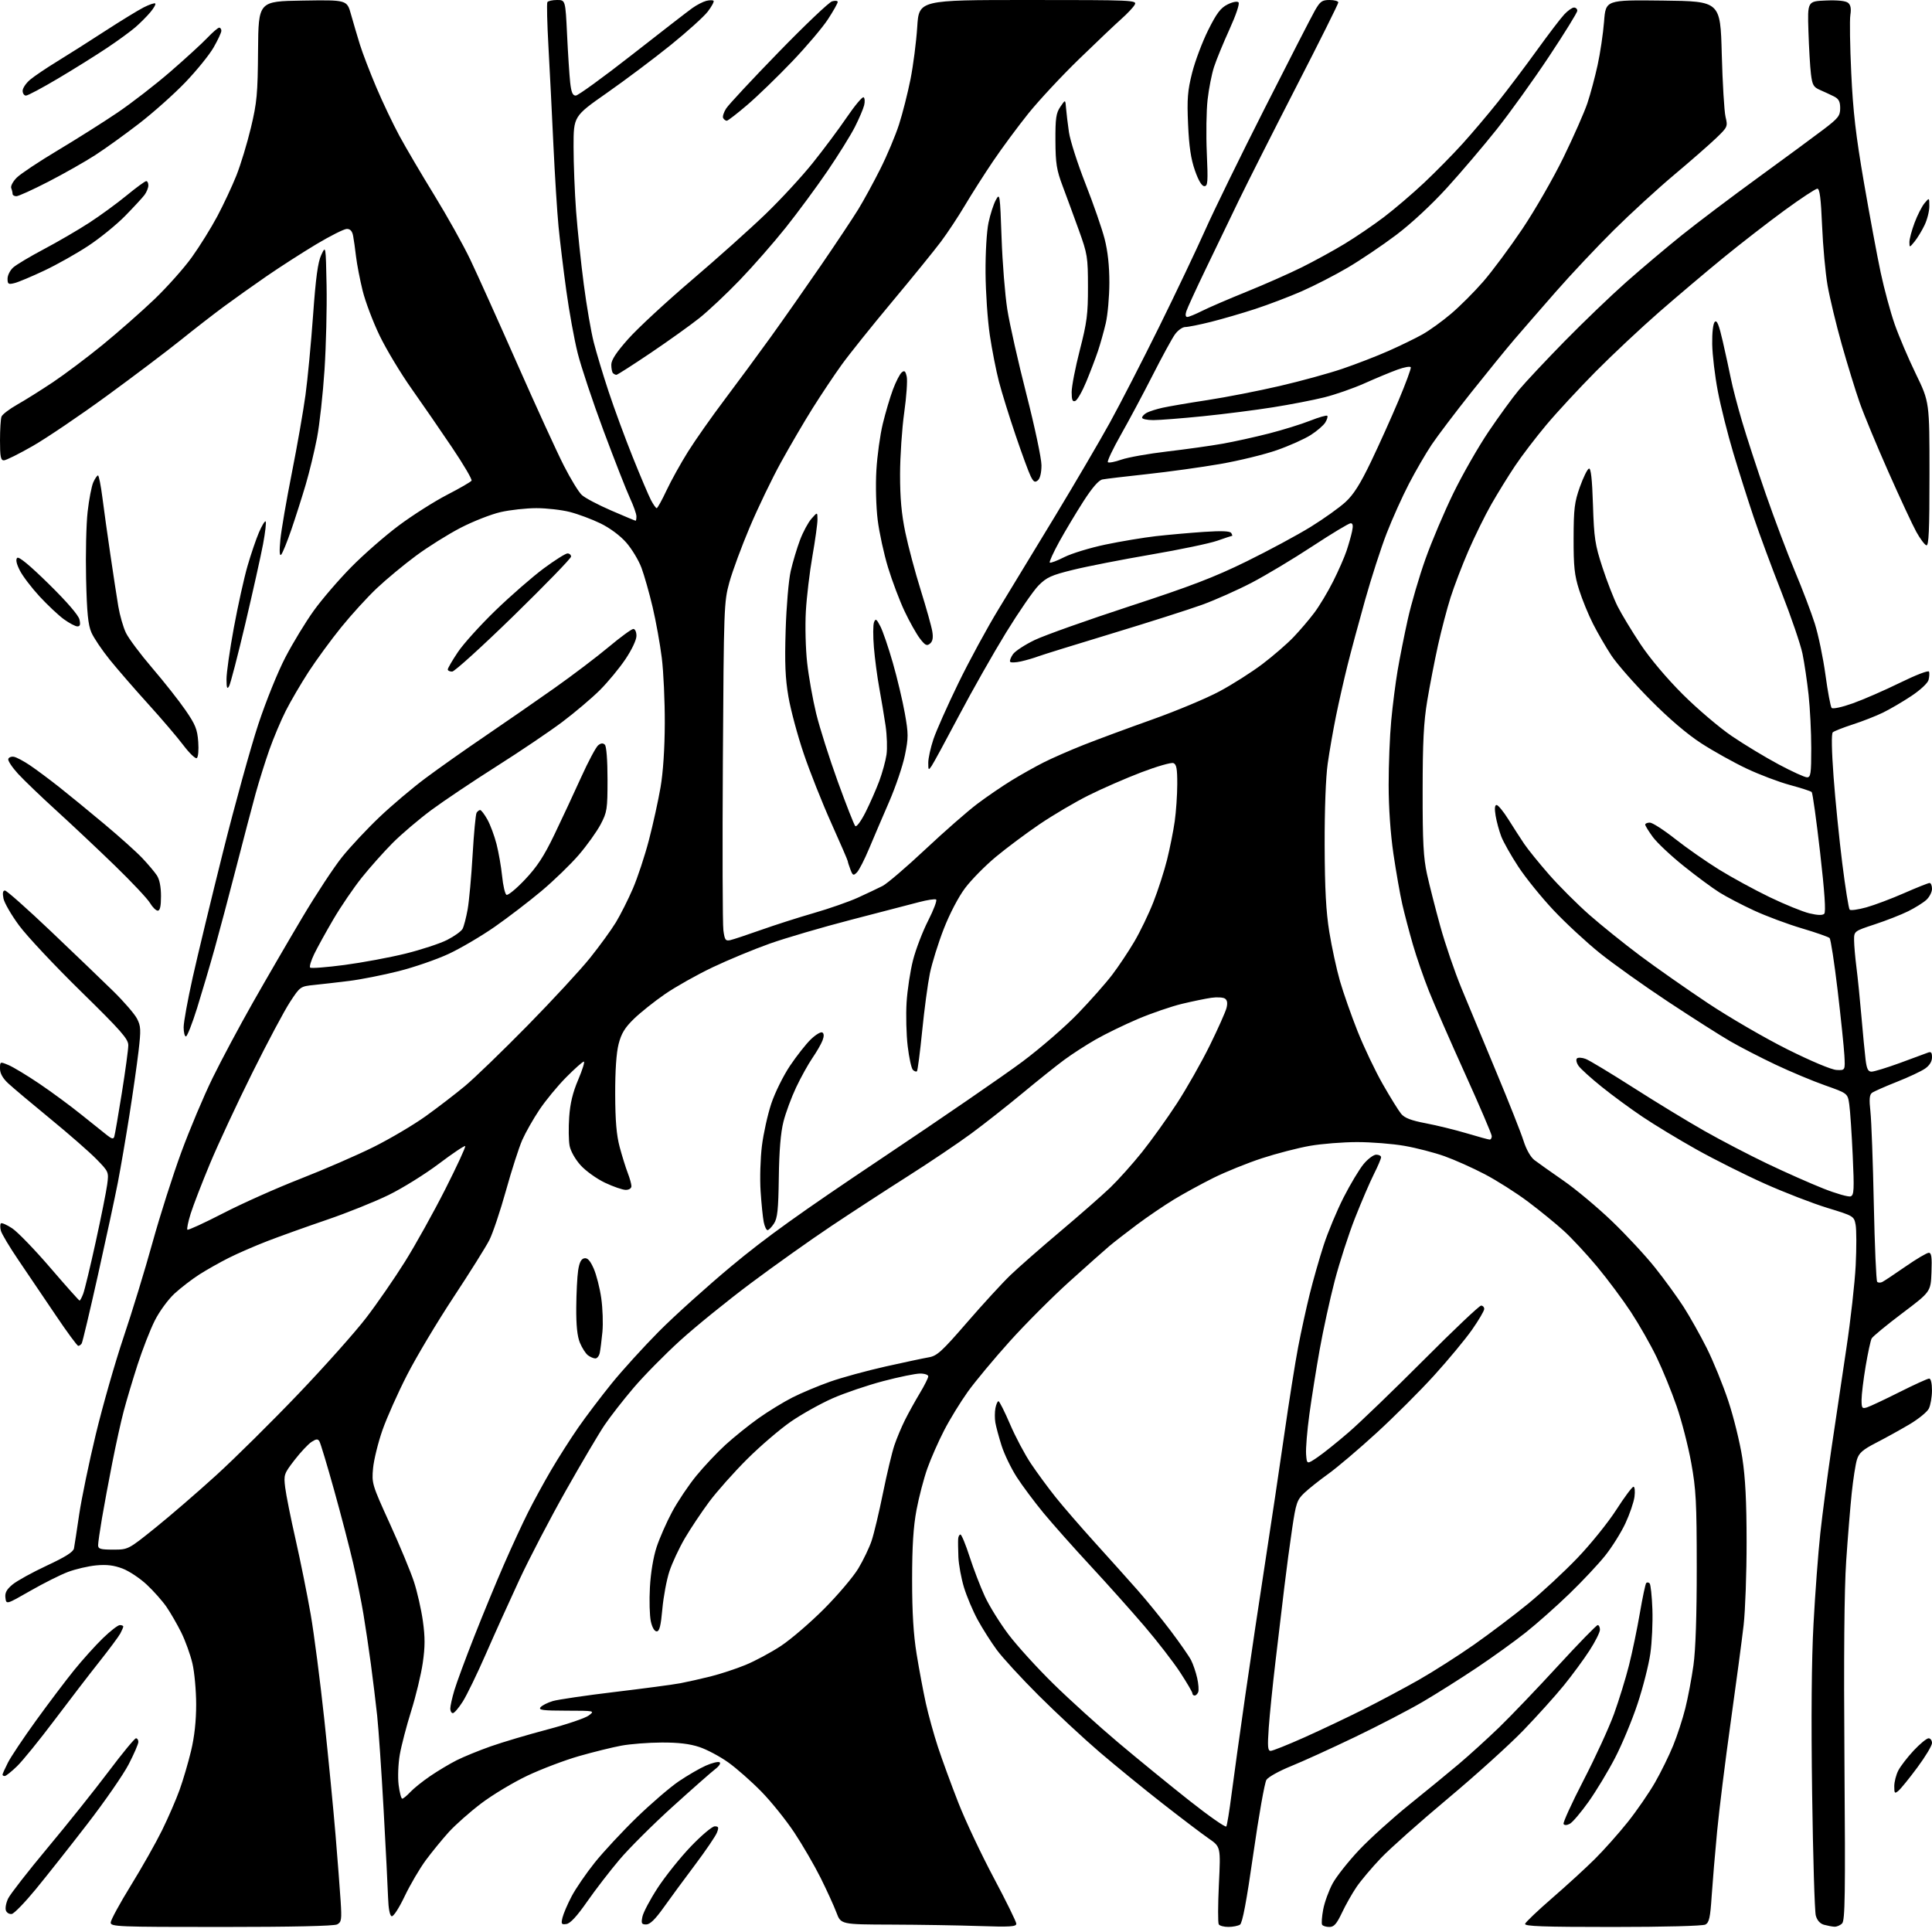 <?xml version="1.0" encoding="UTF-8" standalone="no"?>
<svg 
  version="1.1" 
  xmlns="http://www.w3.org/2000/svg" 
  xmlns:xlink="http://www.w3.org/1999/xlink" 
  xmlns:svg="http://www.w3.org/2000/svg"
  xmlns:rdf="http://www.w3.org/1999/02/22-rdf-syntax-ns#"
  xmlns:cc="http://creativecommons.org/ns#"
  xmlns:dc="http://purl.org/dc/elements/1.1/"
  viewBox="0 0 768 768"
  width="768"
  height="768"
>
<style>svg {background-color: white; }</style>"
<path stroke="none" fill="black" fill-rule="evenodd" d="M88.07,766.00C46.76,766.00 44.00,765.89 44.00,764.25C44.00,763.29 47.61,756.65 52.02,749.50C56.43,742.35 62.02,732.45 64.45,727.50C66.88,722.55 70.01,715.35 71.39,711.50C72.78,707.65 74.83,700.67 75.95,696.00C77.30,690.36 77.98,684.14 77.98,677.50C77.97,672.00 77.30,664.66 76.48,661.19C75.66,657.72 73.67,652.21 72.06,648.95C70.44,645.70 67.80,641.11 66.18,638.76C64.57,636.42 61.04,632.44 58.34,629.92C55.65,627.40 51.32,624.52 48.72,623.53C45.28,622.22 42.42,621.87 38.24,622.26C35.08,622.56 30.02,623.74 27.00,624.88C23.98,626.02 17.23,629.41 12.00,632.41C2.50,637.85 2.50,637.85 2.16,635.18C1.90,633.17 2.60,631.86 4.98,629.87C6.73,628.42 12.85,625.04 18.59,622.36C26.04,618.89 29.14,616.93 29.41,615.50C29.62,614.40 30.55,608.33 31.48,602.00C32.42,595.67 35.39,581.32 38.10,570.09C40.81,558.87 45.76,541.55 49.11,531.59C52.47,521.64 57.64,504.73 60.61,494.00C63.58,483.27 68.74,467.07 72.08,458.00C75.42,448.93 81.01,435.65 84.52,428.50C88.02,421.35 95.23,407.85 100.54,398.50C105.85,389.15 114.67,373.96 120.15,364.75C125.62,355.54 132.75,344.70 136.00,340.66C139.25,336.62 145.91,329.50 150.80,324.85C155.69,320.20 163.92,313.23 169.10,309.37C174.27,305.50 185.03,297.91 193.00,292.50C200.97,287.08 213.35,278.52 220.50,273.46C227.65,268.41 237.32,261.07 242.00,257.15C246.68,253.24 251.06,250.03 251.75,250.02C252.45,250.01 253.00,251.21 253.00,252.76C253.00,254.36 251.17,258.25 248.64,262.01C246.25,265.58 241.68,271.11 238.49,274.30C235.30,277.48 228.54,283.21 223.48,287.02C218.41,290.82 206.67,298.75 197.38,304.63C188.10,310.51 176.45,318.32 171.50,321.98C166.55,325.65 159.62,331.54 156.10,335.07C152.58,338.61 147.06,344.80 143.83,348.84C140.60,352.88 135.53,360.31 132.58,365.34C129.62,370.38 126.17,376.63 124.91,379.23C123.65,381.83 122.92,384.26 123.29,384.63C123.66,385.00 129.80,384.53 136.92,383.59C144.05,382.64 154.98,380.61 161.21,379.07C167.43,377.53 174.87,375.09 177.73,373.64C180.59,372.19 183.36,370.20 183.88,369.23C184.40,368.25 185.31,364.76 185.90,361.47C186.48,358.19 187.37,348.45 187.87,339.83C188.37,331.22 189.08,323.68 189.45,323.08C189.82,322.49 190.46,322.00 190.87,322.00C191.29,322.00 192.58,323.69 193.73,325.75C194.89,327.81 196.52,332.20 197.37,335.50C198.22,338.80 199.22,344.55 199.60,348.28C199.97,352.01 200.75,355.34 201.32,355.70C201.88,356.05 205.19,353.34 208.65,349.68C213.49,344.57 216.22,340.41 220.38,331.76C223.36,325.57 228.14,315.32 231.00,309.00C233.86,302.68 236.92,296.94 237.80,296.25C238.91,295.37 239.71,295.31 240.45,296.05C241.07,296.67 241.50,302.23 241.50,309.80C241.50,321.73 241.33,322.82 238.74,327.74C237.22,330.61 233.32,336.06 230.07,339.84C226.82,343.62 220.14,350.08 215.22,354.21C210.31,358.33 201.97,364.71 196.69,368.40C191.41,372.08 183.20,376.91 178.45,379.14C173.70,381.36 164.72,384.47 158.50,386.04C152.28,387.61 143.43,389.36 138.84,389.93C134.25,390.50 127.99,391.22 124.93,391.53C119.39,392.10 119.33,392.14 115.29,398.30C113.05,401.71 106.29,414.40 100.28,426.50C94.26,438.60 86.71,454.80 83.50,462.50C80.29,470.20 76.83,479.15 75.81,482.40C74.79,485.64 74.20,488.53 74.49,488.82C74.78,489.11 81.20,486.15 88.76,482.26C96.31,478.36 110.15,472.19 119.50,468.55C128.85,464.90 141.90,459.23 148.50,455.95C155.10,452.66 164.43,447.14 169.24,443.69C174.05,440.24 181.08,434.83 184.86,431.69C188.64,428.54 199.79,417.76 209.65,407.73C219.50,397.70 230.70,385.59 234.53,380.82C238.36,376.04 243.00,369.66 244.83,366.64C246.66,363.61 249.70,357.59 251.57,353.25C253.45,348.91 256.32,340.21 257.96,333.93C259.60,327.64 261.67,318.23 262.57,313.00C263.60,307.05 264.23,297.53 264.26,287.50C264.29,278.70 263.76,267.00 263.07,261.50C262.38,256.00 260.75,246.93 259.43,241.34C258.11,235.75 256.11,228.71 254.99,225.69C253.86,222.67 251.12,218.15 248.91,215.64C246.50,212.90 242.42,209.87 238.70,208.06C235.29,206.40 229.82,204.36 226.54,203.52C223.26,202.68 217.28,202.00 213.24,202.00C209.20,202.00 202.80,202.70 199.03,203.56C195.25,204.42 188.08,207.23 183.09,209.81C178.11,212.39 170.12,217.39 165.35,220.93C160.57,224.46 153.59,230.25 149.83,233.80C146.06,237.35 139.67,244.36 135.61,249.38C131.55,254.39 125.72,262.37 122.65,267.09C119.59,271.82 115.51,278.79 113.59,282.59C111.67,286.39 108.75,293.32 107.09,298.00C105.44,302.68 102.97,310.55 101.60,315.50C100.24,320.45 96.81,333.50 93.98,344.50C91.15,355.50 87.27,370.12 85.35,377.00C83.43,383.88 80.27,394.56 78.34,400.75C76.40,406.94 74.41,412.00 73.91,412.00C73.41,412.00 73.00,410.36 73.00,408.35C73.00,406.34 74.62,397.45 76.59,388.60C78.57,379.74 84.01,357.20 88.69,338.50C93.37,319.80 99.66,297.08 102.65,288.01C105.72,278.72 110.46,267.01 113.49,261.21C116.45,255.54 121.49,247.25 124.69,242.80C127.88,238.34 134.58,230.55 139.56,225.49C144.54,220.42 153.10,212.94 158.59,208.85C164.09,204.76 172.70,199.29 177.74,196.69C182.79,194.08 187.16,191.56 187.45,191.07C187.75,190.59 184.26,184.64 179.68,177.85C175.11,171.06 167.87,160.55 163.59,154.50C159.31,148.45 153.62,139.00 150.95,133.50C148.29,128.00 145.22,119.90 144.14,115.50C143.06,111.10 141.89,105.03 141.53,102.00C141.18,98.97 140.66,95.26 140.37,93.75C140.01,91.86 139.23,91.00 137.88,91.00C136.79,91.00 131.32,93.75 125.70,97.11C120.09,100.48 111.22,106.18 106.00,109.78C100.78,113.38 93.12,118.82 89.00,121.86C84.88,124.91 77.10,130.94 71.73,135.27C66.35,139.59 53.19,149.54 42.47,157.36C31.76,165.18 18.50,174.15 13.02,177.29C7.54,180.43 2.37,183.00 1.53,183.00C0.29,183.00 0.00,181.52 0.00,175.08C0.00,170.73 0.27,166.46 0.60,165.60C0.93,164.74 3.74,162.59 6.85,160.83C9.96,159.08 16.35,155.06 21.06,151.92C25.77,148.77 34.66,142.09 40.81,137.07C46.96,132.04 56.16,123.95 61.26,119.08C66.35,114.21 73.08,106.67 76.21,102.32C79.34,97.97 83.92,90.61 86.39,85.96C88.86,81.31 92.27,74.02 93.97,69.77C95.66,65.51 98.26,56.96 99.74,50.77C102.14,40.73 102.45,37.38 102.58,20.00C102.74,0.50 102.74,0.50 120.33,0.23C137.93,-0.05 137.93,-0.05 139.53,5.73C140.42,8.90 142.01,14.29 143.06,17.69C144.12,21.10 147.06,28.75 149.58,34.69C152.10,40.64 156.24,49.33 158.77,54.00C161.30,58.67 167.56,69.32 172.68,77.65C177.80,85.99 184.21,97.47 186.92,103.15C189.64,108.84 198.02,127.45 205.55,144.50C213.08,161.55 221.44,179.81 224.13,185.08C226.81,190.35 230.02,195.60 231.26,196.75C232.49,197.91 237.74,200.68 242.92,202.92C248.10,205.17 252.49,207.00 252.67,207.00C252.85,207.00 253.00,206.21 252.99,205.25C252.98,204.29 251.83,201.03 250.42,198.00C249.01,194.97 244.31,182.98 239.97,171.35C235.63,159.71 230.98,145.76 229.63,140.35C228.27,134.93 226.24,123.75 225.11,115.50C223.97,107.25 222.58,95.78 222.02,90.00C221.46,84.22 220.55,69.60 219.98,57.50C219.42,45.40 218.54,27.89 218.02,18.60C217.50,9.30 217.31,1.31 217.59,0.85C217.88,0.38 219.61,-0.00 221.44,0.00C224.76,0.00 224.76,0.00 225.42,13.75C225.78,21.31 226.34,29.86 226.65,32.75C227.09,36.71 227.63,38.00 228.87,38.00C229.77,38.00 239.84,30.69 251.26,21.75C262.67,12.81 273.44,4.47 275.20,3.22C276.95,1.97 279.44,0.68 280.74,0.35C282.03,0.03 283.34,0.01 283.65,0.31C283.95,0.62 282.93,2.54 281.37,4.58C279.81,6.62 273.13,12.65 266.52,17.98C259.91,23.31 248.54,31.84 241.25,36.94C228.00,46.22 228.00,46.22 228.00,58.36C228.00,65.04 228.46,76.58 229.01,84.00C229.57,91.42 230.94,104.47 232.06,113.00C233.17,121.53 234.96,131.90 236.02,136.06C237.08,140.22 239.74,149.05 241.94,155.69C244.13,162.32 248.43,174.00 251.49,181.63C254.55,189.26 257.82,196.96 258.75,198.75C259.69,200.54 260.72,202.00 261.05,202.00C261.38,202.00 263.14,198.82 264.96,194.93C266.79,191.04 270.64,184.10 273.52,179.51C276.40,174.92 282.94,165.62 288.06,158.83C293.17,152.05 301.40,140.88 306.36,134.00C311.31,127.12 320.30,114.30 326.34,105.50C332.38,96.70 339.06,86.65 341.20,83.17C343.33,79.69 347.26,72.49 349.93,67.17C352.61,61.85 355.95,53.90 357.37,49.50C358.79,45.10 360.84,37.00 361.94,31.50C363.03,26.00 364.23,16.66 364.61,10.75C365.29,0.00 365.29,0.00 408.68,0.00C450.47,0.00 452.03,0.07 451.09,1.84C450.55,2.85 448.17,5.39 445.80,7.49C443.44,9.58 435.84,16.79 428.93,23.50C422.02,30.20 412.96,39.93 408.80,45.10C404.65,50.27 398.36,58.77 394.82,64.00C391.29,69.22 386.24,77.15 383.59,81.61C380.95,86.07 376.63,92.60 374.00,96.11C371.36,99.63 362.63,110.38 354.59,120.00C346.55,129.62 337.54,140.88 334.57,145.00C331.60,149.12 326.42,156.89 323.05,162.25C319.68,167.61 314.02,177.29 310.46,183.75C306.90,190.21 301.32,201.80 298.06,209.50C294.80,217.20 291.14,227.10 289.93,231.50C287.79,239.27 287.72,241.30 287.35,302.50C287.14,337.15 287.23,367.46 287.56,369.85C288.08,373.68 288.41,374.14 290.33,373.71C291.52,373.44 297.00,371.62 302.50,369.67C308.00,367.72 317.45,364.69 323.50,362.95C329.55,361.21 337.43,358.46 341.00,356.84C344.57,355.21 348.99,353.12 350.82,352.19C352.64,351.26 360.29,344.72 367.82,337.65C375.34,330.59 384.65,322.44 388.50,319.54C392.35,316.64 398.52,312.43 402.22,310.17C405.91,307.91 411.62,304.71 414.91,303.05C418.19,301.39 425.29,298.28 430.69,296.14C436.09,294.00 448.38,289.45 458.00,286.03C467.62,282.61 479.71,277.55 484.85,274.78C490.00,272.02 497.65,267.14 501.85,263.96C506.06,260.77 511.58,255.99 514.13,253.33C516.68,250.67 520.43,246.28 522.46,243.57C524.50,240.86 527.87,235.23 529.96,231.07C532.05,226.91 534.44,221.47 535.26,219.00C536.09,216.53 537.08,213.04 537.46,211.25C537.96,208.94 537.80,208.00 536.90,208.00C536.21,208.00 529.40,212.10 521.77,217.11C514.15,222.13 503.28,228.64 497.64,231.59C491.99,234.54 483.05,238.52 477.78,240.43C472.50,242.33 456.33,247.49 441.84,251.88C427.35,256.27 414.21,260.35 412.62,260.95C411.04,261.55 408.00,262.44 405.87,262.92C403.73,263.40 401.78,263.46 401.54,263.06C401.29,262.66 401.80,261.31 402.67,260.06C403.54,258.82 407.43,256.28 411.32,254.41C415.21,252.55 432.14,246.53 448.94,241.03C473.32,233.06 482.74,229.45 495.50,223.18C504.30,218.86 515.77,212.68 521.00,209.45C526.23,206.22 532.47,201.76 534.87,199.55C538.09,196.59 540.75,192.37 545.00,183.51C548.17,176.91 553.10,165.96 555.95,159.19C558.80,152.43 560.99,146.49 560.81,146.01C560.64,145.52 558.25,145.94 555.50,146.94C552.75,147.94 546.87,150.38 542.44,152.37C538.01,154.35 530.81,156.86 526.44,157.95C522.07,159.04 512.88,160.82 506.00,161.91C499.12,163.01 486.63,164.60 478.24,165.45C469.85,166.30 460.96,167.00 458.49,167.00C456.02,167.00 454.00,166.57 454.00,166.04C454.00,165.50 454.84,164.62 455.87,164.07C456.90,163.52 459.72,162.62 462.12,162.09C464.53,161.55 472.57,160.17 480.00,159.04C487.43,157.90 500.33,155.38 508.67,153.44C517.02,151.51 528.27,148.42 533.67,146.58C539.08,144.74 547.33,141.55 552.00,139.48C556.67,137.41 562.75,134.45 565.50,132.90C568.25,131.35 573.33,127.69 576.79,124.75C580.26,121.82 586.01,116.07 589.59,111.96C593.16,107.86 600.17,98.42 605.16,91.00C610.15,83.58 617.52,70.75 621.54,62.50C625.56,54.25 629.82,44.58 631.02,41.00C632.22,37.42 634.04,30.61 635.08,25.85C636.12,21.10 637.27,13.33 637.64,8.58C638.30,-0.04 638.30,-0.04 661.08,0.23C683.87,0.50 683.87,0.50 684.43,21.50C684.74,33.05 685.41,44.28 685.93,46.45C686.86,50.32 686.77,50.51 682.14,54.95C679.54,57.45 672.05,64.00 665.50,69.50C658.95,75.00 648.15,84.90 641.49,91.50C634.84,98.10 624.46,109.12 618.44,116.00C612.41,122.88 604.98,131.43 601.92,135.00C598.86,138.57 591.17,148.03 584.83,156.00C578.49,163.97 571.42,173.32 569.10,176.77C566.79,180.22 562.74,187.19 560.10,192.27C557.46,197.35 553.46,206.22 551.22,212.00C548.98,217.78 545.12,229.70 542.65,238.50C540.17,247.30 537.02,259.00 535.65,264.50C534.28,270.00 532.23,279.00 531.11,284.50C529.99,290.00 528.49,298.55 527.79,303.50C527.01,308.95 526.53,321.77 526.57,336.00C526.63,353.39 527.11,362.35 528.42,370.47C529.40,376.50 531.30,385.28 532.65,389.97C534.00,394.66 537.17,403.68 539.68,410.00C542.20,416.32 546.70,425.77 549.69,431.00C552.67,436.23 555.95,441.51 556.97,442.75C558.34,444.41 560.93,445.41 566.78,446.52C571.16,447.35 578.48,449.15 583.05,450.51C587.61,451.88 591.72,453.00 592.18,453.00C592.63,453.00 593.00,452.39 593.00,451.64C593.00,450.89 588.23,439.75 582.41,426.89C576.58,414.02 570.12,399.23 568.04,394.00C565.96,388.77 563.08,380.45 561.65,375.50C560.22,370.55 558.32,363.35 557.44,359.50C556.56,355.65 554.98,346.65 553.92,339.50C552.73,331.37 552.01,321.07 552.01,312.00C552.00,304.02 552.46,292.55 553.03,286.50C553.59,280.45 554.74,271.45 555.58,266.50C556.42,261.55 558.23,252.42 559.61,246.22C560.99,240.01 564.15,229.21 566.64,222.22C569.13,215.22 574.13,203.43 577.75,196.02C581.37,188.60 587.68,177.58 591.77,171.52C595.86,165.46 601.27,158.03 603.80,155.00C606.32,151.97 614.49,143.27 621.94,135.66C629.40,128.05 640.45,117.45 646.50,112.09C652.55,106.74 662.51,98.34 668.62,93.43C674.74,88.52 688.41,78.20 699.00,70.50C709.58,62.80 721.23,54.23 724.87,51.46C730.77,46.97 731.50,46.04 731.50,43.00C731.50,40.35 730.93,39.29 729.00,38.32C727.62,37.63 725.15,36.49 723.50,35.77C720.89,34.64 720.42,33.82 719.88,29.43C719.54,26.65 719.09,19.01 718.88,12.44C718.50,0.50 718.50,0.50 725.84,0.20C730.55,0.01 733.71,0.35 734.65,1.13C735.67,1.97 735.94,3.44 735.55,5.92C735.23,7.89 735.39,18.29 735.90,29.04C736.61,44.33 737.71,53.79 740.94,72.54C743.22,85.72 746.21,101.83 747.60,108.35C748.99,114.87 751.49,124.09 753.15,128.85C754.81,133.61 758.61,142.52 761.59,148.66C767.00,159.81 767.00,159.81 767.00,188.49C767.00,210.98 766.73,217.08 765.75,216.77C765.06,216.54 763.27,214.14 761.77,211.43C760.27,208.72 755.26,197.95 750.63,187.50C746.00,177.05 740.87,164.68 739.23,160.00C737.59,155.32 734.41,144.97 732.15,137.00C729.90,129.03 727.36,118.45 726.49,113.50C725.63,108.55 724.65,97.86 724.31,89.75C723.85,78.90 723.36,75.00 722.43,75.00C721.74,75.00 715.85,78.88 709.35,83.63C702.85,88.38 691.89,96.87 685.01,102.50C678.13,108.13 666.65,117.84 659.50,124.08C652.35,130.32 641.06,140.91 634.41,147.61C627.76,154.32 618.89,163.89 614.70,168.89C610.51,173.89 604.89,181.24 602.23,185.24C599.56,189.23 595.32,196.10 592.81,200.50C590.30,204.90 586.21,213.22 583.70,219.00C581.20,224.78 578.02,233.10 576.62,237.50C575.22,241.90 572.98,250.45 571.63,256.50C570.29,262.55 568.37,272.45 567.36,278.50C565.93,287.07 565.53,295.02 565.52,314.50C565.50,334.73 565.84,341.03 567.26,347.50C568.23,351.90 570.61,361.24 572.55,368.25C574.49,375.27 578.26,386.29 580.92,392.75C583.58,399.21 589.82,414.24 594.80,426.15C599.77,438.05 604.64,450.36 605.63,453.50C606.72,456.95 608.43,459.97 609.96,461.15C611.36,462.22 616.53,465.89 621.46,469.30C626.39,472.71 635.07,479.97 640.76,485.43C646.45,490.89 654.18,499.21 657.93,503.93C661.68,508.64 666.77,515.65 669.25,519.50C671.72,523.35 675.87,530.73 678.46,535.89C681.05,541.06 684.90,550.51 687.02,556.89C689.15,563.28 691.65,573.45 692.59,579.50C693.81,587.41 694.29,596.82 694.30,613.00C694.31,625.38 693.77,640.23 693.12,646.00C692.46,651.77 690.15,669.10 687.99,684.50C685.83,699.90 683.39,719.48 682.58,728.00C681.76,736.52 680.79,748.13 680.41,753.79C679.86,762.24 679.42,764.24 677.93,765.04C676.87,765.60 661.65,766.00 640.98,766.00C613.31,766.00 605.92,765.73 606.25,764.75C606.47,764.06 611.33,759.45 617.03,754.50C622.74,749.55 630.36,742.58 633.96,739.00C637.57,735.42 643.46,728.80 647.06,724.29C650.66,719.77 655.53,712.69 657.90,708.56C660.27,704.43 663.51,697.82 665.11,693.88C666.72,689.95 668.89,683.30 669.93,679.11C670.98,674.93 672.44,667.23 673.17,662.00C674.04,655.81 674.49,642.21 674.48,623.00C674.47,597.09 674.20,592.04 672.29,581.50C671.10,574.90 668.49,564.77 666.49,559.00C664.50,553.23 660.92,544.45 658.53,539.50C656.15,534.55 651.53,526.45 648.28,521.50C645.02,516.55 638.98,508.45 634.86,503.50C630.73,498.55 624.78,492.15 621.63,489.28C618.49,486.42 612.09,481.20 607.41,477.69C602.74,474.18 594.99,469.26 590.20,466.76C585.42,464.25 578.20,461.03 574.16,459.59C570.13,458.16 562.98,456.31 558.28,455.49C553.58,454.67 545.13,454.00 539.50,454.00C533.87,454.00 525.42,454.67 520.72,455.49C516.02,456.31 507.42,458.54 501.60,460.44C495.79,462.35 487.08,465.87 482.26,468.28C477.44,470.68 470.38,474.55 466.57,476.87C462.75,479.20 456.23,483.63 452.07,486.73C447.91,489.83 442.93,493.70 441.00,495.32C439.07,496.95 431.95,503.28 425.17,509.39C418.39,515.50 407.72,526.18 401.46,533.13C395.21,540.07 387.69,549.10 384.75,553.19C381.82,557.29 377.57,564.20 375.32,568.57C373.06,572.93 370.06,579.74 368.65,583.70C367.24,587.66 365.29,595.09 364.33,600.20C363.07,606.93 362.58,614.61 362.58,628.00C362.58,641.01 363.11,649.76 364.37,657.50C365.35,663.55 367.00,672.33 368.02,677.00C369.05,681.67 371.23,689.55 372.86,694.50C374.49,699.45 378.11,709.35 380.91,716.50C383.70,723.65 390.05,737.11 395.00,746.41C399.95,755.70 404.00,763.95 404.00,764.72C404.00,765.89 401.51,766.04 389.25,765.63C381.14,765.35 365.45,765.10 354.39,765.06C334.27,765.00 334.27,765.00 332.49,760.25C331.51,757.64 328.68,751.45 326.22,746.50C323.75,741.55 319.05,733.45 315.77,728.50C312.49,723.55 306.59,716.21 302.66,712.19C298.72,708.17 292.80,702.94 289.50,700.59C286.20,698.23 281.02,695.47 278.00,694.47C274.17,693.19 269.62,692.65 263.00,692.68C257.77,692.70 250.57,693.26 247.00,693.92C243.43,694.58 235.85,696.45 230.16,698.08C224.47,699.71 215.25,703.21 209.66,705.85C204.07,708.50 195.82,713.45 191.33,716.85C186.84,720.25 181.03,725.39 178.42,728.26C175.81,731.14 171.70,736.18 169.27,739.45C166.85,742.73 163.07,749.17 160.87,753.77C158.59,758.56 156.37,761.96 155.69,761.73C154.95,761.49 154.41,758.71 154.27,754.42C154.15,750.61 153.35,734.90 152.50,719.50C151.64,704.10 150.49,687.23 149.93,682.00C149.37,676.77 148.24,667.55 147.43,661.50C146.62,655.45 145.28,646.45 144.45,641.50C143.63,636.55 141.81,627.55 140.41,621.50C139.01,615.45 135.60,602.34 132.82,592.37C130.04,582.40 127.41,573.66 126.97,572.95C126.33,571.91 125.70,571.96 123.80,573.21C122.49,574.07 119.46,577.31 117.07,580.40C112.89,585.83 112.75,586.23 113.36,591.27C113.71,594.15 115.57,603.48 117.51,612.00C119.44,620.52 122.13,633.87 123.49,641.66C124.84,649.45 127.29,668.35 128.93,683.66C130.56,698.97 132.57,719.60 133.39,729.50C134.21,739.40 135.12,751.20 135.41,755.73C135.88,763.11 135.74,764.07 134.03,764.98C132.83,765.63 116.04,766.00 88.07,766.00zM488.31,765.98C486.55,765.99 484.82,765.53 484.47,764.95C484.11,764.37 484.14,757.20 484.53,749.01C485.25,734.13 485.25,734.13 480.46,730.82C477.82,728.99 469.55,722.72 462.08,716.88C454.61,711.04 443.32,701.82 437.00,696.41C430.68,690.99 419.85,680.92 412.94,674.03C406.03,667.14 398.50,658.94 396.21,655.82C393.91,652.69 390.49,647.29 388.60,643.82C386.71,640.34 384.28,634.57 383.19,631.00C382.11,627.42 381.11,622.02 380.98,619.00C380.86,615.97 380.81,612.71 380.88,611.75C380.94,610.79 381.36,610.00 381.79,610.00C382.23,610.00 383.86,613.94 385.41,618.75C386.96,623.56 389.68,630.65 391.45,634.50C393.22,638.35 397.48,645.21 400.91,649.75C404.34,654.28 412.40,663.14 418.82,669.43C425.25,675.73 436.80,686.19 444.51,692.69C452.21,699.18 464.91,709.55 472.72,715.72C480.53,721.89 487.17,726.54 487.48,726.04C487.79,725.54 488.72,719.81 489.55,713.32C490.39,706.82 492.85,689.12 495.02,674.00C497.20,658.88 500.79,634.80 503.01,620.50C505.22,606.20 508.59,583.70 510.48,570.50C512.37,557.30 514.87,541.55 516.03,535.50C517.18,529.45 519.25,520.00 520.61,514.50C521.97,509.00 524.47,500.23 526.17,495.00C527.87,489.77 531.44,481.23 534.10,476.00C536.76,470.77 540.34,464.81 542.04,462.75C543.75,460.69 546.01,459.00 547.07,459.00C548.13,459.00 549.00,459.46 549.00,460.03C549.00,460.59 547.71,463.63 546.12,466.78C544.54,469.93 541.18,477.75 538.65,484.16C536.12,490.57 532.48,501.82 530.56,509.16C528.65,516.50 525.96,528.80 524.59,536.50C523.22,544.20 521.37,555.79 520.49,562.26C519.61,568.73 519.02,575.85 519.19,578.08C519.50,582.15 519.50,582.15 523.68,579.32C525.98,577.77 531.60,573.27 536.18,569.31C540.75,565.36 554.17,552.42 566.00,540.56C577.82,528.70 588.06,519.00 588.75,519.00C589.44,519.00 590.00,519.60 590.00,520.34C590.00,521.08 587.80,524.81 585.12,528.64C582.43,532.46 575.65,540.64 570.04,546.81C564.44,552.98 554.15,563.25 547.17,569.63C540.20,576.01 531.60,583.32 528.05,585.87C524.49,588.42 520.18,591.85 518.45,593.50C515.59,596.23 515.16,597.49 513.67,607.50C512.76,613.55 511.35,624.12 510.53,631.00C509.71,637.88 508.13,651.15 507.02,660.50C505.91,669.85 504.71,681.66 504.35,686.75C503.82,694.34 503.95,696.00 505.11,696.00C505.88,696.00 511.91,693.59 518.51,690.64C525.10,687.69 535.64,682.69 541.93,679.54C548.22,676.38 558.11,671.11 563.91,667.82C569.71,664.52 579.64,658.19 585.98,653.75C592.31,649.30 602.00,641.98 607.50,637.47C613.00,632.97 621.79,624.81 627.03,619.34C632.27,613.88 639.23,605.26 642.48,600.20C645.73,595.14 648.82,591.00 649.33,591.00C649.84,591.00 650.02,592.80 649.73,595.00C649.43,597.20 647.80,601.97 646.10,605.60C644.40,609.23 640.81,614.97 638.11,618.35C635.42,621.73 629.01,628.57 623.86,633.54C618.71,638.52 610.90,645.45 606.50,648.94C602.10,652.44 593.33,658.75 587.00,662.98C580.67,667.21 571.05,673.29 565.60,676.48C560.16,679.68 548.01,685.99 538.60,690.51C529.20,695.03 517.72,700.25 513.11,702.11C508.50,703.98 504.14,706.40 503.43,707.50C502.72,708.60 500.38,721.80 498.23,736.84C495.51,755.87 493.89,764.45 492.91,765.08C492.14,765.57 490.06,765.98 488.31,765.98zM528.44,766.00C527.16,766.00 525.87,765.60 525.56,765.11C525.26,764.61 525.46,761.87 526.00,759.00C526.54,756.14 528.23,751.51 529.74,748.71C531.26,745.91 536.02,739.91 540.31,735.36C544.61,730.82 553.61,722.69 560.30,717.30C567.00,711.91 575.86,704.64 579.99,701.15C584.12,697.66 591.29,691.14 595.92,686.67C600.55,682.19 611.06,671.21 619.28,662.26C627.49,653.32 634.62,646.00 635.11,646.00C635.60,646.00 636.00,646.83 636.00,647.84C636.00,648.86 634.14,652.57 631.86,656.09C629.58,659.62 624.98,665.87 621.63,670.00C618.28,674.12 611.03,682.17 605.52,687.88C600.01,693.59 586.50,705.79 575.50,714.99C564.50,724.19 552.55,734.82 548.94,738.61C545.33,742.40 540.97,747.56 539.25,750.09C537.53,752.61 534.92,757.22 533.45,760.34C531.32,764.83 530.28,766.00 528.44,766.00zM729.18,765.90C728.26,765.85 726.40,765.49 725.06,765.12C723.50,764.68 722.33,763.38 721.81,761.47C721.35,759.84 720.70,738.02 720.35,713.00C719.93,682.83 720.11,660.09 720.90,645.50C721.55,633.40 722.76,617.20 723.60,609.50C724.44,601.80 726.42,586.73 728.00,576.00C729.58,565.27 732.26,547.27 733.96,536.00C735.66,524.73 737.33,509.85 737.67,502.93C738.01,496.02 738.00,488.80 737.64,486.88C736.99,483.43 736.87,483.36 726.35,480.14C720.51,478.35 709.29,474.01 701.43,470.49C693.57,466.97 681.37,460.85 674.32,456.90C667.27,452.95 657.64,447.12 652.92,443.94C648.19,440.77 640.88,435.40 636.67,432.00C632.45,428.61 628.33,424.88 627.51,423.71C626.69,422.54 626.39,421.21 626.85,420.75C627.30,420.30 628.87,420.38 630.34,420.94C631.80,421.49 640.31,426.63 649.25,432.34C658.19,438.06 670.90,445.80 677.50,449.54C684.10,453.29 695.35,459.15 702.50,462.57C709.65,465.99 719.69,470.44 724.82,472.47C729.95,474.50 734.83,475.89 735.68,475.57C737.01,475.06 737.11,472.91 736.48,459.24C736.08,450.58 735.47,441.50 735.12,439.07C734.49,434.63 734.49,434.63 725.50,431.45C720.55,429.71 711.68,425.99 705.79,423.20C699.90,420.41 691.80,416.24 687.79,413.92C683.78,411.60 672.66,404.52 663.07,398.18C653.48,391.84 641.27,383.14 635.93,378.85C630.59,374.55 622.32,366.89 617.54,361.81C612.76,356.73 606.47,348.96 603.57,344.54C600.67,340.12 597.61,334.70 596.77,332.50C595.93,330.30 594.92,326.59 594.53,324.25C594.06,321.40 594.19,320.00 594.92,320.00C595.53,320.00 597.65,322.59 599.63,325.75C601.61,328.91 604.42,333.26 605.87,335.42C607.31,337.57 611.77,343.07 615.77,347.65C619.77,352.22 626.97,359.41 631.77,363.64C636.57,367.86 645.67,375.18 651.99,379.91C658.30,384.63 670.45,393.14 678.98,398.82C687.51,404.49 701.72,412.74 710.56,417.15C720.05,421.88 728.04,425.23 730.06,425.33C733.50,425.50 733.50,425.50 733.17,419.50C732.98,416.20 731.77,404.55 730.48,393.61C729.18,382.67 727.75,373.35 727.29,372.89C726.83,372.43 721.85,370.69 716.22,369.02C710.59,367.35 702.07,364.17 697.27,361.95C692.48,359.74 686.30,356.51 683.53,354.78C680.76,353.05 674.35,348.32 669.29,344.25C664.22,340.19 658.71,335.01 657.04,332.74C655.37,330.46 654.00,328.24 654.00,327.80C654.00,327.36 654.83,327.00 655.84,327.00C656.85,327.00 661.37,329.91 665.89,333.47C670.40,337.03 678.24,342.50 683.30,345.64C688.36,348.77 697.41,353.71 703.42,356.61C709.43,359.51 716.55,362.41 719.25,363.06C722.56,363.85 724.49,363.91 725.17,363.23C725.86,362.54 725.32,354.61 723.52,338.86C722.05,326.01 720.55,315.21 720.18,314.85C719.80,314.49 715.90,313.23 711.50,312.04C707.10,310.85 699.34,307.91 694.25,305.50C689.17,303.10 681.07,298.58 676.25,295.46C670.60,291.79 663.42,285.66 655.97,278.14C649.62,271.74 642.66,263.80 640.50,260.50C638.33,257.20 635.07,251.57 633.26,248.00C631.44,244.43 628.95,238.35 627.73,234.50C625.87,228.66 625.51,225.26 625.53,214.00C625.56,202.23 625.88,199.61 628.03,193.56C629.39,189.75 631.01,186.46 631.63,186.27C632.41,186.02 632.90,190.40 633.23,200.71C633.66,213.96 634.05,216.54 636.98,225.50C638.77,231.00 641.50,238.01 643.04,241.07C644.59,244.13 648.67,250.88 652.12,256.07C655.89,261.75 662.58,269.69 668.94,276.03C674.75,281.82 683.55,289.30 688.50,292.66C693.45,296.02 701.81,301.07 707.08,303.88C712.35,306.70 717.42,309.00 718.33,309.00C719.79,309.00 720.00,307.56 720.00,297.46C720.00,291.11 719.52,281.55 718.94,276.21C718.36,270.87 717.27,263.51 716.52,259.86C715.77,256.21 712.00,245.18 708.14,235.34C704.27,225.51 699.30,212.07 697.08,205.48C694.86,198.89 691.23,187.45 689.02,180.06C686.80,172.67 684.03,161.64 682.87,155.56C681.70,149.48 680.70,141.03 680.63,136.79C680.56,132.21 680.98,128.62 681.65,127.95C682.50,127.10 683.30,129.05 684.82,135.66C685.93,140.52 687.39,147.20 688.05,150.50C688.70,153.80 690.70,161.45 692.49,167.50C694.27,173.55 698.53,186.60 701.96,196.50C705.40,206.40 710.60,220.19 713.52,227.14C716.45,234.09 720.00,243.45 721.42,247.92C722.83,252.40 724.74,261.56 725.65,268.28C726.56,275.00 727.67,280.90 728.10,281.40C728.56,281.91 732.12,281.15 736.48,279.60C740.65,278.12 749.10,274.44 755.27,271.41C761.78,268.22 766.62,266.37 766.83,267.00C767.03,267.60 766.94,269.08 766.63,270.29C766.31,271.55 763.36,274.30 759.79,276.67C756.33,278.97 751.25,281.94 748.50,283.28C745.75,284.62 740.35,286.74 736.50,287.98C732.65,289.23 729.08,290.64 728.56,291.11C727.98,291.65 728.10,298.32 728.87,308.74C729.55,317.96 731.11,333.46 732.33,343.19C733.55,352.92 734.88,361.21 735.27,361.61C735.67,362.00 738.65,361.59 741.90,360.69C745.15,359.78 751.92,357.23 756.95,355.02C761.98,352.81 766.52,351.00 767.04,351.00C767.57,351.00 768.00,352.05 768.00,353.33C768.00,354.60 766.99,356.58 765.75,357.72C764.51,358.85 761.25,360.89 758.50,362.25C755.75,363.61 749.79,365.95 745.25,367.44C737.00,370.16 737.00,370.16 737.03,373.83C737.05,375.85 737.47,380.65 737.96,384.50C738.46,388.35 739.35,397.12 739.94,404.00C740.53,410.88 741.28,418.64 741.60,421.25C742.06,424.93 742.59,426.00 743.97,426.00C744.96,426.00 749.98,424.46 755.13,422.59C760.28,420.71 765.29,418.86 766.25,418.48C767.64,417.93 768.00,418.31 768.00,420.32C768.00,421.96 767.02,423.55 765.25,424.78C763.74,425.84 758.67,428.22 754.00,430.06C749.33,431.91 744.89,433.87 744.16,434.41C743.13,435.17 742.98,436.97 743.53,441.95C743.92,445.55 744.53,462.08 744.87,478.67C745.22,495.26 745.82,509.15 746.21,509.54C746.60,509.93 747.50,509.97 748.21,509.62C748.92,509.28 753.07,506.52 757.42,503.50C761.78,500.47 765.96,498.00 766.72,498.00C767.78,498.00 768.02,499.72 767.79,505.75C767.50,513.50 767.50,513.50 756.14,522.06C749.90,526.77 744.44,531.27 744.01,532.06C743.59,532.85 742.51,537.83 741.62,543.12C740.73,548.42 740.00,554.41 740.00,556.44C740.00,559.79 740.20,560.07 742.20,559.44C743.42,559.05 749.21,556.32 755.09,553.37C760.96,550.42 766.27,548.00 766.88,548.00C767.55,548.00 767.99,549.91 767.99,552.75C767.98,555.36 767.41,558.60 766.73,559.95C766.05,561.29 762.57,564.12 759.00,566.23C755.42,568.35 749.50,571.62 745.84,573.50C740.43,576.29 738.98,577.56 738.16,580.22C737.60,582.02 736.67,588.00 736.09,593.50C735.52,599.00 734.52,611.15 733.89,620.50C733.12,631.80 732.89,658.55 733.20,700.35C733.59,753.34 733.44,763.42 732.26,764.60C731.49,765.37 730.10,765.96 729.18,765.90zM225.17,764.82C223.17,765.11 223.00,764.84 223.59,762.32C223.96,760.77 225.58,756.96 227.21,753.86C228.83,750.76 233.00,744.69 236.46,740.36C239.93,736.04 247.43,727.98 253.13,722.45C258.84,716.92 266.35,710.46 269.83,708.10C273.31,705.75 278.15,702.93 280.59,701.86C283.03,700.78 285.48,700.18 286.05,700.53C286.62,700.89 285.86,702.08 284.28,703.28C282.75,704.45 275.14,711.16 267.36,718.20C259.58,725.24 250.08,734.71 246.24,739.25C242.40,743.79 236.59,751.33 233.34,756.00C229.35,761.73 226.69,764.61 225.17,764.82zM256.88,765.00C255.03,765.00 254.83,764.59 255.37,761.92C255.71,760.22 258.44,755.06 261.44,750.46C264.45,745.85 270.36,738.46 274.58,734.04C278.81,729.62 283.09,726.00 284.11,726.00C285.65,726.00 285.80,726.40 285.01,728.46C284.50,729.82 280.57,735.60 276.29,741.30C272.00,747.01 266.36,754.67 263.76,758.34C260.45,762.98 258.37,765.00 256.88,765.00zM4.71,760.82C3.77,761.00 2.71,760.40 2.36,759.48C2.00,758.57 2.40,756.40 3.25,754.66C4.09,752.92 11.16,743.85 18.96,734.50C26.77,725.15 37.64,711.54 43.13,704.25C48.61,696.96 53.53,691.00 54.05,691.00C54.57,691.00 55.00,691.65 55.00,692.45C55.00,693.24 53.27,697.24 51.15,701.34C49.03,705.43 41.61,716.15 34.66,725.14C27.72,734.14 18.52,745.77 14.23,750.99C9.94,756.21 5.66,760.63 4.71,760.82zM624.05,724.97C622.88,725.60 621.90,725.64 621.54,725.07C621.23,724.56 624.81,716.72 629.50,707.65C634.19,698.58 639.63,686.73 641.59,681.33C643.54,675.92 646.23,667.22 647.55,661.99C648.87,656.76 650.82,647.39 651.88,641.17C652.95,634.94 654.08,629.58 654.41,629.26C654.73,628.93 655.34,629.00 655.75,629.41C656.16,629.83 656.66,634.45 656.85,639.68C657.04,644.92 656.68,652.87 656.03,657.35C655.39,661.83 653.11,670.81 650.95,677.30C648.80,683.80 644.77,693.47 642.00,698.80C639.23,704.14 634.50,711.97 631.48,716.22C628.46,720.46 625.12,724.40 624.05,724.97zM159.90,715.00C160.31,715.00 161.74,713.82 163.08,712.39C164.41,710.95 167.97,708.09 171.00,706.03C174.03,703.96 178.75,701.14 181.50,699.75C184.25,698.36 190.37,695.86 195.10,694.19C199.83,692.53 209.98,689.51 217.65,687.49C225.32,685.47 232.70,682.97 234.05,681.93C236.49,680.05 236.47,680.04 225.13,680.02C215.75,680.00 213.95,679.77 214.87,678.66C215.48,677.93 217.67,676.82 219.74,676.20C221.81,675.59 232.95,673.95 244.50,672.57C256.05,671.19 267.75,669.63 270.51,669.10C273.27,668.57 278.67,667.36 282.51,666.40C286.35,665.44 292.57,663.39 296.33,661.85C300.09,660.31 306.39,656.93 310.33,654.35C314.27,651.77 322.02,645.12 327.55,639.58C333.07,634.04 339.21,626.80 341.19,623.50C343.17,620.20 345.55,615.25 346.47,612.50C347.40,609.75 349.44,601.20 351.00,593.50C352.56,585.80 354.61,577.25 355.54,574.50C356.47,571.75 358.36,567.25 359.73,564.50C361.10,561.75 363.75,556.97 365.61,553.87C367.48,550.77 369.00,547.73 369.00,547.12C369.00,546.50 367.54,546.00 365.75,546.01C363.96,546.01 357.36,547.36 351.08,549.02C344.80,550.67 335.75,553.75 330.97,555.85C326.19,557.96 318.74,562.12 314.42,565.09C310.10,568.07 302.27,574.77 297.02,580.00C291.77,585.23 284.97,592.88 281.90,597.00C278.84,601.12 274.49,607.65 272.23,611.50C269.98,615.35 267.23,621.23 266.12,624.57C265.01,627.91 263.74,634.66 263.30,639.57C262.69,646.35 262.15,648.50 261.04,648.50C260.16,648.50 259.24,646.93 258.71,644.50C258.23,642.30 258.06,636.23 258.35,631.00C258.66,625.26 259.71,618.93 261.01,615.00C262.19,611.42 264.96,605.12 267.17,601.00C269.38,596.88 273.70,590.43 276.77,586.68C279.83,582.93 285.08,577.36 288.42,574.31C291.77,571.26 297.65,566.53 301.50,563.79C305.35,561.06 311.43,557.33 315.00,555.52C318.57,553.71 325.32,550.88 330.00,549.23C334.68,547.58 344.57,544.88 352.00,543.21C359.43,541.55 367.18,539.90 369.23,539.55C372.48,539.00 374.41,537.23 384.39,525.71C390.68,518.44 398.45,509.98 401.66,506.89C404.87,503.81 413.80,495.98 421.50,489.49C429.20,483.00 438.12,475.17 441.33,472.10C444.53,469.02 450.21,462.68 453.96,458.00C457.70,453.32 463.95,444.60 467.84,438.62C471.73,432.64 477.60,422.29 480.89,415.62C484.17,408.95 487.18,402.21 487.57,400.64C488.05,398.67 487.84,397.52 486.89,396.92C486.12,396.45 483.70,396.32 481.50,396.64C479.30,396.95 474.04,398.04 469.82,399.05C465.60,400.07 457.72,402.77 452.32,405.06C446.92,407.36 439.35,411.04 435.50,413.25C431.65,415.46 426.02,419.10 423.00,421.34C419.98,423.57 412.55,429.51 406.50,434.53C400.45,439.55 391.23,446.81 386.00,450.66C380.77,454.51 369.52,462.08 361.00,467.49C352.48,472.90 338.75,481.83 330.50,487.34C322.25,492.85 307.85,503.08 298.50,510.07C289.15,517.06 276.51,527.31 270.40,532.86C264.30,538.40 255.94,546.89 251.83,551.72C247.72,556.55 242.53,563.21 240.30,566.52C238.07,569.82 231.16,581.52 224.95,592.52C218.74,603.51 210.41,619.48 206.45,628.00C202.49,636.52 196.46,649.87 193.06,657.66C189.65,665.45 185.55,673.89 183.95,676.41C182.35,678.94 180.58,681.00 180.02,681.00C179.46,681.00 179.00,680.18 179.00,679.18C179.00,678.18 179.72,674.92 180.61,671.93C181.50,668.94 185.06,659.30 188.53,650.50C191.99,641.70 197.33,628.78 200.38,621.80C203.43,614.81 207.73,605.51 209.94,601.13C212.14,596.74 216.27,589.19 219.12,584.33C221.97,579.47 226.80,571.90 229.85,567.50C232.90,563.10 238.87,555.23 243.10,550.00C247.33,544.77 255.81,535.44 261.94,529.26C268.08,523.08 281.02,511.42 290.70,503.35C304.37,491.95 317.83,482.30 350.90,460.18C374.33,444.51 399.35,427.32 406.50,421.97C413.65,416.62 423.56,408.03 428.52,402.87C433.49,397.72 439.60,390.80 442.11,387.50C444.62,384.20 448.57,378.28 450.89,374.34C453.22,370.40 456.64,363.31 458.50,358.57C460.36,353.84 462.80,346.26 463.93,341.73C465.05,337.20 466.42,330.35 466.97,326.50C467.51,322.65 467.97,316.00 467.98,311.72C468.00,305.58 467.67,303.81 466.44,303.34C465.58,303.01 459.85,304.66 453.69,307.01C447.54,309.36 438.13,313.46 432.79,316.13C427.45,318.79 418.68,323.96 413.29,327.61C407.91,331.26 400.04,337.14 395.80,340.67C391.57,344.20 386.09,349.76 383.63,353.04C381.00,356.54 377.51,363.21 375.16,369.25C372.96,374.89 370.47,382.88 369.63,387.00C368.79,391.12 367.41,401.43 366.57,409.90C365.72,418.37 364.79,425.54 364.50,425.83C364.21,426.13 363.48,425.88 362.88,425.28C362.29,424.69 361.36,420.44 360.82,415.85C360.27,411.26 360.08,403.45 360.38,398.50C360.69,393.55 361.84,385.96 362.95,381.64C364.06,377.32 366.77,370.25 368.97,365.94C371.17,361.63 372.58,357.86 372.11,357.57C371.64,357.28 368.61,357.74 365.38,358.59C362.15,359.44 350.05,362.58 338.50,365.58C326.95,368.57 312.32,372.86 306.00,375.10C299.68,377.34 289.44,381.59 283.25,384.53C277.06,387.48 268.54,392.27 264.31,395.19C260.08,398.11 254.53,402.54 251.96,405.04C248.36,408.55 246.98,410.82 245.90,415.04C245.00,418.55 244.52,425.68 244.55,435.00C244.58,445.52 245.07,451.28 246.34,456.00C247.30,459.57 248.74,464.20 249.54,466.27C250.34,468.34 251.00,470.71 251.00,471.52C251.00,472.39 250.07,473.00 248.75,473.00C247.51,473.00 243.80,471.72 240.50,470.16C237.20,468.59 232.84,465.47 230.81,463.22C228.66,460.84 226.82,457.57 226.42,455.44C226.04,453.41 225.97,448.30 226.26,444.08C226.63,438.63 227.67,434.31 229.85,429.20C231.53,425.24 232.54,422.00 232.08,422.00C231.62,422.00 228.46,424.81 225.05,428.25C221.64,431.69 216.86,437.49 214.42,441.15C211.97,444.81 208.91,450.21 207.61,453.15C206.31,456.09 203.39,465.15 201.13,473.28C198.86,481.41 195.89,490.26 194.52,492.95C193.16,495.64 186.75,505.86 180.27,515.68C173.80,525.49 165.51,539.36 161.85,546.51C158.18,553.65 153.77,563.55 152.03,568.50C150.30,573.45 148.62,580.27 148.30,583.65C147.74,589.65 147.90,590.17 154.95,605.65C158.92,614.37 163.24,624.77 164.55,628.77C165.86,632.77 167.46,639.80 168.10,644.39C169.00,650.84 168.99,654.64 168.05,661.05C167.39,665.61 165.32,674.21 163.45,680.15C161.59,686.09 159.55,693.90 158.92,697.52C158.29,701.17 158.08,706.50 158.46,709.54C158.84,712.54 159.48,715.00 159.90,715.00zM754.65,711.87C753.17,713.10 753.00,712.91 753.00,710.07C753.00,708.33 753.72,705.50 754.61,703.79C755.49,702.08 758.25,698.51 760.74,695.84C763.24,693.18 765.89,691.00 766.64,691.00C767.39,691.00 768.00,691.85 768.00,692.88C768.00,693.92 765.37,698.30 762.15,702.63C758.94,706.96 755.56,711.12 754.65,711.87zM1.88,706.00C1.40,706.00 1.00,705.76 1.00,705.46C1.00,705.16 1.96,703.03 3.13,700.71C4.29,698.39 9.32,690.88 14.29,684.00C19.26,677.12 26.06,668.12 29.39,664.00C32.72,659.88 37.88,654.14 40.86,651.25C43.83,648.36 46.88,646.00 47.63,646.00C48.39,646.00 49.00,646.25 49.00,646.57C49.00,646.88 48.48,648.11 47.84,649.32C47.20,650.52 43.46,655.55 39.54,660.50C35.61,665.45 27.54,675.96 21.60,683.85C15.66,691.74 8.99,699.96 6.78,702.10C4.57,704.25 2.36,706.00 1.88,706.00zM474.89,674.00C474.40,674.00 474.00,673.61 474.00,673.13C474.00,672.65 471.81,668.90 469.14,664.81C466.46,660.71 460.07,652.44 454.93,646.43C449.79,640.42 440.17,629.65 433.54,622.50C426.91,615.35 418.51,605.90 414.87,601.50C411.24,597.10 406.43,590.66 404.19,587.19C401.95,583.72 399.24,578.10 398.15,574.69C397.07,571.29 395.95,567.15 395.67,565.50C395.39,563.85 395.41,561.26 395.70,559.75C395.99,558.24 396.54,557.00 396.91,557.00C397.28,557.00 399.34,561.10 401.49,566.10C403.63,571.11 407.38,578.18 409.82,581.81C412.26,585.45 416.66,591.44 419.60,595.12C422.54,598.81 429.57,606.93 435.22,613.17C440.88,619.42 448.49,627.91 452.14,632.04C455.79,636.17 461.75,643.49 465.38,648.30C469.00,653.11 472.64,658.33 473.46,659.91C474.27,661.50 475.37,664.69 475.89,667.02C476.42,669.34 476.60,671.87 476.31,672.62C476.02,673.38 475.38,674.00 474.89,674.00zM44.98,616.00C50.96,616.00 50.96,616.00 61.70,607.36C67.60,602.62 78.52,593.19 85.97,586.41C93.41,579.63 108.10,565.09 118.61,554.09C129.12,543.09 141.25,529.48 145.56,523.85C149.88,518.22 156.81,508.19 160.96,501.56C165.11,494.93 172.32,481.98 176.97,472.80C181.62,463.61 185.20,455.87 184.93,455.59C184.65,455.32 179.94,458.47 174.46,462.61C168.98,466.74 160.00,472.33 154.50,475.02C149.00,477.71 137.97,482.14 130.00,484.86C122.03,487.58 111.40,491.38 106.40,493.31C101.39,495.24 94.42,498.27 90.90,500.05C87.38,501.82 82.12,504.79 79.22,506.64C76.32,508.50 71.89,511.91 69.37,514.22C66.82,516.58 63.36,521.31 61.52,524.97C59.71,528.56 56.64,536.45 54.68,542.50C52.73,548.55 50.24,556.88 49.16,561.00C48.07,565.12 46.03,574.35 44.63,581.50C43.22,588.65 41.38,598.55 40.54,603.50C39.70,608.45 39.00,613.29 39.00,614.25C39.00,615.72 39.95,616.00 44.98,616.00zM236.67,540.00C235.96,540.00 234.64,539.44 233.72,538.75C232.81,538.06 231.38,535.83 230.53,533.78C229.47,531.21 229.02,526.88 229.07,519.78C229.11,514.13 229.45,507.48 229.82,505.01C230.30,501.85 231.02,500.43 232.27,500.19C233.55,499.94 234.59,501.08 236.01,504.28C237.08,506.72 238.44,512.02 239.01,516.07C239.58,520.11 239.79,526.14 239.47,529.46C239.15,532.78 238.68,536.51 238.42,537.75C238.17,538.99 237.38,540.00 236.67,540.00zM31.11,535.00C30.69,535.00 26.63,529.49 22.10,522.75C17.57,516.01 10.95,506.23 7.39,501.00C3.83,495.77 0.66,490.47 0.34,489.20C0.02,487.94 0.03,486.64 0.36,486.31C0.69,485.98 2.71,486.87 4.86,488.29C7.00,489.71 13.81,496.75 19.98,503.93C26.15,511.12 31.40,517.00 31.63,517.00C31.86,517.00 32.51,515.78 33.08,514.28C33.65,512.79 35.88,503.55 38.03,493.75C40.18,483.95 42.24,473.67 42.61,470.89C43.27,465.88 43.25,465.82 38.39,460.83C35.70,458.07 27.43,450.83 20.00,444.74C12.57,438.65 5.04,432.31 3.25,430.64C1.07,428.61 0.00,426.68 0.00,424.79C0.00,421.97 0.00,421.97 3.40,423.39C5.27,424.18 10.78,427.50 15.65,430.79C20.52,434.08 28.05,439.63 32.39,443.13C36.74,446.63 41.35,450.32 42.64,451.33C44.47,452.76 45.10,452.87 45.43,451.83C45.67,451.10 47.02,443.29 48.43,434.48C49.84,425.67 51.00,417.13 51.00,415.51C51.00,413.00 48.18,409.79 32.10,394.03C21.70,383.84 10.68,372.09 7.61,367.92C4.53,363.76 1.73,358.92 1.38,357.17C0.95,355.00 1.13,354.00 1.97,354.00C2.64,354.00 10.88,361.31 20.28,370.25C29.68,379.19 40.82,389.88 45.04,394.02C49.26,398.16 53.49,403.06 54.45,404.91C56.00,407.90 56.07,409.31 55.07,417.88C54.45,423.17 52.80,434.70 51.41,443.50C50.02,452.30 47.97,464.23 46.86,470.00C45.74,475.77 42.18,492.33 38.95,506.79C35.72,521.24 32.81,533.50 32.48,534.04C32.15,534.57 31.53,535.00 31.11,535.00zM305.10,489.00C304.63,489.00 303.95,487.54 303.59,485.75C303.23,483.96 302.67,478.45 302.35,473.50C302.02,468.55 302.26,460.46 302.87,455.53C303.48,450.60 305.16,443.03 306.60,438.70C308.04,434.38 311.38,427.62 314.03,423.67C316.68,419.73 320.41,414.99 322.33,413.14C324.26,411.29 326.30,410.07 326.88,410.42C327.58,410.86 327.61,411.91 326.96,413.61C326.43,415.01 324.62,418.14 322.94,420.58C321.27,423.02 318.36,428.27 316.47,432.26C314.59,436.24 312.32,442.38 311.43,445.90C310.34,450.20 309.73,457.47 309.59,468.05C309.41,480.95 309.06,484.25 307.66,486.39C306.72,487.83 305.57,489.00 305.10,489.00zM62.72,362.00C62.01,362.00 60.62,360.63 59.63,358.96C58.64,357.28 52.36,350.60 45.67,344.11C38.98,337.62 28.55,327.81 22.50,322.30C16.45,316.80 9.56,310.18 7.18,307.60C4.81,305.01 3.06,302.36 3.29,301.70C3.52,301.04 4.54,300.65 5.55,300.84C6.57,301.03 9.45,302.56 11.95,304.25C14.45,305.94 19.65,309.81 23.50,312.85C27.35,315.89 35.45,322.52 41.50,327.59C47.55,332.65 54.35,338.75 56.60,341.15C58.86,343.54 61.45,346.61 62.35,347.97C63.41,349.56 64.00,352.52 64.00,356.22C64.00,360.26 63.61,362.00 62.72,362.00zM340.63,346.80C339.23,348.19 338.98,348.08 338.04,345.61C337.47,344.10 337.00,342.63 337.00,342.33C337.00,342.03 334.05,335.21 330.44,327.17C326.83,319.13 321.89,306.69 319.47,299.52C317.04,292.36 314.32,282.23 313.42,277.00C312.16,269.66 311.90,263.64 312.31,250.50C312.60,241.01 313.49,230.63 314.32,227.00C315.14,223.43 316.80,217.89 318.00,214.70C319.20,211.51 321.25,207.69 322.56,206.20C324.94,203.50 324.94,203.50 324.96,206.50C324.97,208.15 324.07,214.68 322.96,221.00C321.85,227.32 320.67,237.22 320.34,243.00C320.01,248.78 320.24,258.00 320.86,263.50C321.47,269.00 323.09,278.07 324.45,283.66C325.81,289.25 329.67,301.40 333.02,310.66C336.38,319.92 339.51,327.89 339.98,328.37C340.47,328.87 342.24,326.48 344.06,322.89C345.82,319.39 348.27,313.82 349.51,310.51C350.74,307.21 352.04,302.46 352.40,299.97C352.76,297.48 352.59,292.31 352.03,288.47C351.46,284.64 350.34,277.90 349.53,273.50C348.72,269.10 347.76,261.83 347.39,257.34C347.02,252.85 347.04,248.35 347.44,247.34C348.06,245.77 348.42,246.01 349.97,249.00C350.96,250.93 353.19,257.45 354.92,263.50C356.66,269.55 358.80,278.56 359.68,283.52C361.14,291.75 361.14,293.22 359.71,300.23C358.85,304.46 356.03,312.77 353.45,318.71C350.87,324.64 347.28,333.05 345.46,337.38C343.65,341.71 341.48,345.95 340.63,346.80zM370.34,304.47C369.09,306.31 369.00,306.23 369.00,303.19C369.00,301.40 369.93,297.19 371.06,293.82C372.19,290.46 376.64,280.46 380.95,271.60C385.25,262.75 392.49,249.43 397.03,242.00C401.58,234.57 411.69,217.93 419.51,205.00C427.33,192.07 437.09,175.43 441.19,168.00C445.29,160.57 454.08,143.47 460.74,130.00C467.39,116.53 475.63,99.20 479.06,91.50C482.48,83.80 493.15,61.98 502.77,43.00C512.38,24.02 521.33,6.59 522.66,4.25C524.78,0.54 525.52,0.00 528.54,0.00C530.44,0.00 532.00,0.44 532.00,0.98C532.00,1.52 524.54,16.48 515.41,34.23C506.29,51.98 496.00,72.35 492.53,79.50C489.07,86.65 483.10,99.03 479.27,107.00C475.43,114.97 471.97,122.51 471.58,123.75C471.13,125.15 471.28,126.00 471.97,126.00C472.57,126.00 475.19,124.93 477.78,123.62C480.38,122.31 488.35,118.87 495.50,115.98C502.65,113.09 512.55,108.71 517.50,106.25C522.45,103.79 530.10,99.60 534.50,96.93C538.90,94.27 545.94,89.48 550.14,86.29C554.33,83.11 561.53,76.96 566.14,72.62C570.74,68.29 577.60,61.32 581.39,57.12C585.19,52.93 591.52,45.45 595.47,40.50C599.41,35.55 606.37,26.32 610.93,20.00C615.49,13.68 620.38,7.26 621.80,5.75C623.21,4.24 624.96,3.00 625.69,3.00C626.41,3.00 627.00,3.57 627.00,4.27C627.00,4.97 621.93,13.18 615.72,22.52C609.52,31.86 600.15,44.90 594.90,51.50C589.64,58.10 580.76,68.54 575.15,74.70C569.08,81.37 560.94,88.93 554.99,93.41C549.50,97.55 540.84,103.38 535.75,106.38C530.66,109.37 522.45,113.59 517.50,115.76C512.55,117.93 504.23,121.10 499.00,122.81C493.77,124.52 485.83,126.83 481.33,127.96C476.84,129.08 472.26,130.00 471.15,130.00C470.04,130.00 468.19,131.33 467.04,132.95C465.88,134.57 461.90,141.88 458.18,149.20C454.46,156.51 448.79,167.13 445.58,172.79C442.37,178.45 440.04,183.37 440.40,183.73C440.75,184.09 443.17,183.63 445.77,182.71C448.37,181.80 456.57,180.34 464.00,179.47C471.43,178.60 481.32,177.21 486.00,176.38C490.68,175.55 499.00,173.71 504.50,172.30C510.00,170.89 517.33,168.61 520.79,167.24C524.25,165.87 527.32,164.99 527.61,165.28C527.90,165.57 527.54,166.77 526.82,167.95C526.09,169.13 523.48,171.38 521.00,172.95C518.52,174.53 512.48,177.23 507.56,178.95C502.65,180.67 492.52,183.14 485.06,184.44C477.60,185.74 464.52,187.55 456.00,188.47C447.48,189.39 439.48,190.34 438.24,190.59C436.74,190.89 434.21,193.80 430.69,199.27C427.78,203.80 423.46,211.02 421.09,215.31C418.73,219.61 417.02,223.35 417.30,223.63C417.57,223.91 420.17,222.94 423.06,221.47C425.95,220.01 433.31,217.76 439.41,216.48C445.51,215.20 454.55,213.70 459.50,213.13C464.45,212.57 473.05,211.81 478.62,211.43C485.67,210.97 488.94,211.10 489.43,211.88C489.81,212.50 489.96,213.00 489.77,213.00C489.59,213.00 486.93,213.88 483.88,214.95C480.83,216.02 468.93,218.51 457.44,220.47C445.95,222.44 432.05,225.16 426.55,226.52C417.89,228.65 416.05,229.49 412.83,232.74C410.79,234.81 404.98,243.24 399.91,251.48C394.85,259.72 386.43,274.57 381.20,284.48C375.97,294.39 371.08,303.39 370.34,304.47zM78.22,301.36C77.67,301.70 75.28,299.40 72.89,296.24C70.51,293.08 64.23,285.72 58.93,279.88C53.63,274.04 46.76,266.12 43.66,262.29C40.56,258.45 37.26,253.56 36.33,251.41C35.01,248.37 34.54,243.59 34.22,230.00C34.00,220.38 34.27,208.43 34.83,203.46C35.39,198.49 36.41,193.20 37.09,191.71C37.77,190.22 38.60,189.00 38.95,189.00C39.30,189.00 40.09,192.94 40.70,197.75C41.31,202.56 42.74,212.80 43.88,220.50C45.01,228.20 46.42,237.43 47.02,241.00C47.62,244.57 48.98,249.32 50.05,251.55C51.12,253.78 55.83,260.08 60.52,265.55C65.21,271.02 71.15,278.54 73.71,282.27C77.68,288.02 78.44,289.91 78.80,294.89C79.04,298.19 78.79,301.01 78.22,301.36zM91.06,272.79C90.29,274.11 90.05,273.48 90.04,270.00C90.02,267.52 91.34,258.30 92.96,249.50C94.59,240.70 97.03,229.68 98.39,225.00C99.74,220.32 101.80,214.30 102.95,211.61C104.11,208.92 105.30,206.97 105.60,207.27C105.91,207.57 105.44,211.64 104.57,216.30C103.69,220.97 100.52,235.20 97.52,247.93C94.51,260.66 91.61,271.85 91.06,272.79zM179.75,266.96C178.79,266.98 178.00,266.60 178.00,266.11C178.00,265.63 179.79,262.54 181.99,259.26C184.18,255.97 190.95,248.48 197.02,242.61C203.10,236.74 211.69,229.26 216.12,225.97C220.55,222.69 224.81,220.00 225.59,220.00C226.36,220.00 227.00,220.56 227.01,221.25C227.01,221.94 216.77,232.49 204.26,244.71C191.74,256.92 180.71,266.94 179.75,266.96zM369.68,255.85C368.43,256.89 367.76,256.55 365.65,253.79C364.27,251.97 361.54,247.11 359.59,242.99C357.64,238.87 354.69,231.07 353.03,225.66C351.37,220.24 349.51,211.69 348.89,206.66C348.25,201.51 348.02,192.90 348.37,187.00C348.70,181.22 349.85,172.88 350.92,168.47C351.99,164.05 353.81,157.90 354.97,154.81C356.13,151.71 357.69,148.67 358.45,148.04C359.54,147.13 359.94,147.47 360.44,149.72C360.78,151.26 360.33,157.70 359.44,164.02C358.55,170.33 357.81,181.35 357.79,188.50C357.78,197.94 358.35,204.27 359.88,211.64C361.04,217.22 363.80,227.57 366.02,234.64C368.23,241.71 370.30,249.10 370.61,251.05C371.02,253.55 370.74,254.97 369.68,255.85zM30.76,249.00C29.96,249.00 27.55,247.72 25.40,246.17C23.26,244.61 18.90,240.52 15.73,237.09C12.56,233.65 9.03,229.03 7.90,226.80C6.54,224.14 6.17,222.43 6.83,221.77C7.48,221.12 11.75,224.64 19.39,232.14C26.57,239.20 31.19,244.54 31.58,246.25C32.05,248.28 31.84,249.00 30.76,249.00zM111.76,220.50C111.11,221.16 111.01,219.09 111.45,214.50C111.83,210.65 113.88,198.72 116.01,188.00C118.14,177.28 120.58,163.32 121.44,157.00C122.30,150.68 123.65,136.43 124.45,125.35C125.52,110.37 126.36,104.21 127.70,101.35C129.50,97.50 129.50,97.50 129.82,113.50C129.99,122.30 129.62,137.38 129.00,147.00C128.37,156.62 127.03,168.80 126.02,174.05C125.01,179.30 123.00,187.62 121.55,192.55C120.10,197.47 117.52,205.55 115.83,210.50C114.13,215.45 112.30,219.95 111.76,220.50zM412.56,190.95C411.39,191.92 410.86,191.61 409.71,189.32C408.93,187.77 406.23,180.43 403.71,173.00C401.18,165.57 398.21,155.98 397.09,151.68C395.97,147.37 394.34,139.05 393.46,133.18C392.59,127.30 391.82,116.20 391.77,108.50C391.71,100.52 392.22,91.92 392.95,88.50C393.65,85.20 394.96,81.15 395.86,79.50C397.44,76.60 397.52,77.11 398.14,94.50C398.48,104.40 399.51,117.22 400.42,123.00C401.33,128.78 404.76,143.99 408.04,156.81C411.32,169.62 414.00,182.28 414.00,184.93C414.00,187.91 413.45,190.21 412.56,190.95zM427.44,159.38C426.33,159.81 426.00,159.00 426.00,155.86C426.00,153.62 427.46,146.09 429.25,139.14C432.08,128.14 432.50,124.88 432.48,114.00C432.47,102.18 432.27,100.96 428.86,91.50C426.87,86.00 423.98,78.12 422.43,74.00C420.01,67.57 419.60,65.00 419.55,55.96C419.51,47.01 419.80,44.97 421.50,42.46C423.50,39.50 423.50,39.50 423.77,43.00C423.92,44.92 424.44,49.21 424.92,52.53C425.40,55.85 428.36,65.07 431.49,73.03C434.62,80.99 438.04,90.83 439.09,94.91C440.36,99.84 441.00,105.69 440.99,112.41C440.98,117.96 440.33,125.21 439.55,128.53C438.77,131.84 437.38,136.79 436.46,139.53C435.55,142.26 433.47,147.72 431.84,151.67C430.21,155.61 428.24,159.08 427.44,159.38zM245.03,149.00C244.65,149.00 244.03,148.70 243.67,148.33C243.30,147.97 243.00,146.46 243.00,144.98C243.00,143.09 244.98,140.07 249.75,134.71C253.46,130.53 264.82,120.01 275.00,111.33C285.18,102.65 298.40,90.81 304.40,85.02C310.39,79.24 318.79,70.14 323.06,64.80C327.34,59.47 333.44,51.29 336.62,46.62C339.80,41.95 342.80,38.38 343.29,38.68C343.77,38.97 343.87,40.41 343.51,41.86C343.15,43.31 341.50,47.17 339.85,50.43C338.20,53.70 333.30,61.57 328.97,67.93C324.64,74.29 317.14,84.45 312.32,90.50C307.49,96.55 299.26,105.95 294.02,111.38C288.79,116.82 281.57,123.60 278.00,126.45C274.43,129.29 265.70,135.53 258.62,140.31C251.53,145.09 245.42,149.00 245.03,149.00zM5.75,112.54C3.32,113.14 3.00,112.94 3.00,110.78C3.00,109.44 4.01,107.44 5.25,106.33C6.49,105.22 12.00,101.93 17.50,99.02C23.00,96.11 31.10,91.39 35.50,88.53C39.90,85.67 46.59,80.78 50.38,77.66C54.16,74.55 57.65,72.00 58.13,72.00C58.61,72.00 58.99,72.79 58.97,73.75C58.95,74.71 58.26,76.40 57.44,77.50C56.62,78.60 53.15,82.35 49.73,85.84C46.30,89.33 39.72,94.68 35.09,97.73C30.47,100.78 22.60,105.21 17.59,107.57C12.59,109.93 7.26,112.17 5.75,112.54zM761.09,96.00C759.06,98.48 759.04,98.48 759.02,96.29C759.01,95.07 759.93,91.60 761.06,88.58C762.19,85.56 763.97,82.05 765.02,80.79C766.93,78.50 766.93,78.50 766.94,82.00C766.95,83.92 766.10,87.30 765.04,89.50C763.99,91.70 762.21,94.62 761.09,96.00zM6.51,78.00C5.68,78.00 5.00,77.59 5.00,77.08C5.00,76.58 4.76,75.53 4.46,74.76C4.16,73.98 5.15,72.12 6.65,70.62C8.15,69.12 15.48,64.24 22.94,59.78C30.40,55.32 41.08,48.57 46.67,44.79C52.26,41.01 61.71,33.70 67.67,28.54C73.63,23.38 80.25,17.32 82.38,15.08C84.51,12.84 86.65,11.00 87.13,11.00C87.61,11.00 88.00,11.56 87.99,12.25C87.99,12.94 86.60,15.91 84.91,18.86C83.22,21.81 78.16,28.05 73.67,32.73C69.18,37.41 60.92,44.77 55.32,49.09C49.73,53.41 41.86,59.07 37.84,61.67C33.82,64.27 25.46,69.01 19.27,72.20C13.08,75.39 7.34,78.00 6.51,78.00zM478.75,74.00C477.73,74.00 476.42,71.82 475.00,67.75C473.41,63.22 472.66,58.18 472.28,49.47C471.83,39.29 472.08,36.13 473.88,28.97C475.06,24.31 477.93,16.68 480.26,12.00C483.62,5.26 485.22,3.14 487.97,1.77C489.99,0.76 491.81,0.41 492.33,0.93C492.85,1.45 491.35,5.91 488.74,11.66C486.28,17.07 483.51,23.80 482.60,26.61C481.68,29.41 480.53,35.26 480.04,39.61C479.54,43.95 479.40,53.46 479.72,60.75C480.24,72.35 480.11,74.00 478.75,74.00zM288.91,48.00C288.47,48.00 287.83,47.54 287.48,46.97C287.13,46.40 287.67,44.66 288.67,43.11C289.68,41.55 299.05,31.49 309.50,20.75C319.95,10.00 329.51,0.91 330.75,0.54C331.99,0.17 333.00,0.28 333.00,0.78C333.00,1.28 331.28,4.35 329.17,7.59C327.07,10.84 320.66,18.41 314.92,24.42C309.19,30.42 301.17,38.19 297.10,41.67C293.03,45.15 289.34,48.00 288.91,48.00zM10.32,38.00C9.60,38.00 9.00,37.14 9.00,36.09C9.00,35.04 10.34,33.05 11.97,31.68C13.60,30.30 18.44,27.04 22.72,24.42C27.00,21.80 35.57,16.37 41.76,12.34C47.96,8.32 54.86,4.09 57.11,2.94C59.36,1.80 61.43,1.10 61.72,1.39C62.01,1.68 61.13,3.24 59.77,4.86C58.41,6.48 55.77,9.13 53.90,10.76C52.03,12.39 46.95,16.11 42.60,19.01C38.26,21.92 29.51,27.39 23.17,31.15C16.83,34.92 11.05,38.00 10.32,38.00z" />

</svg>